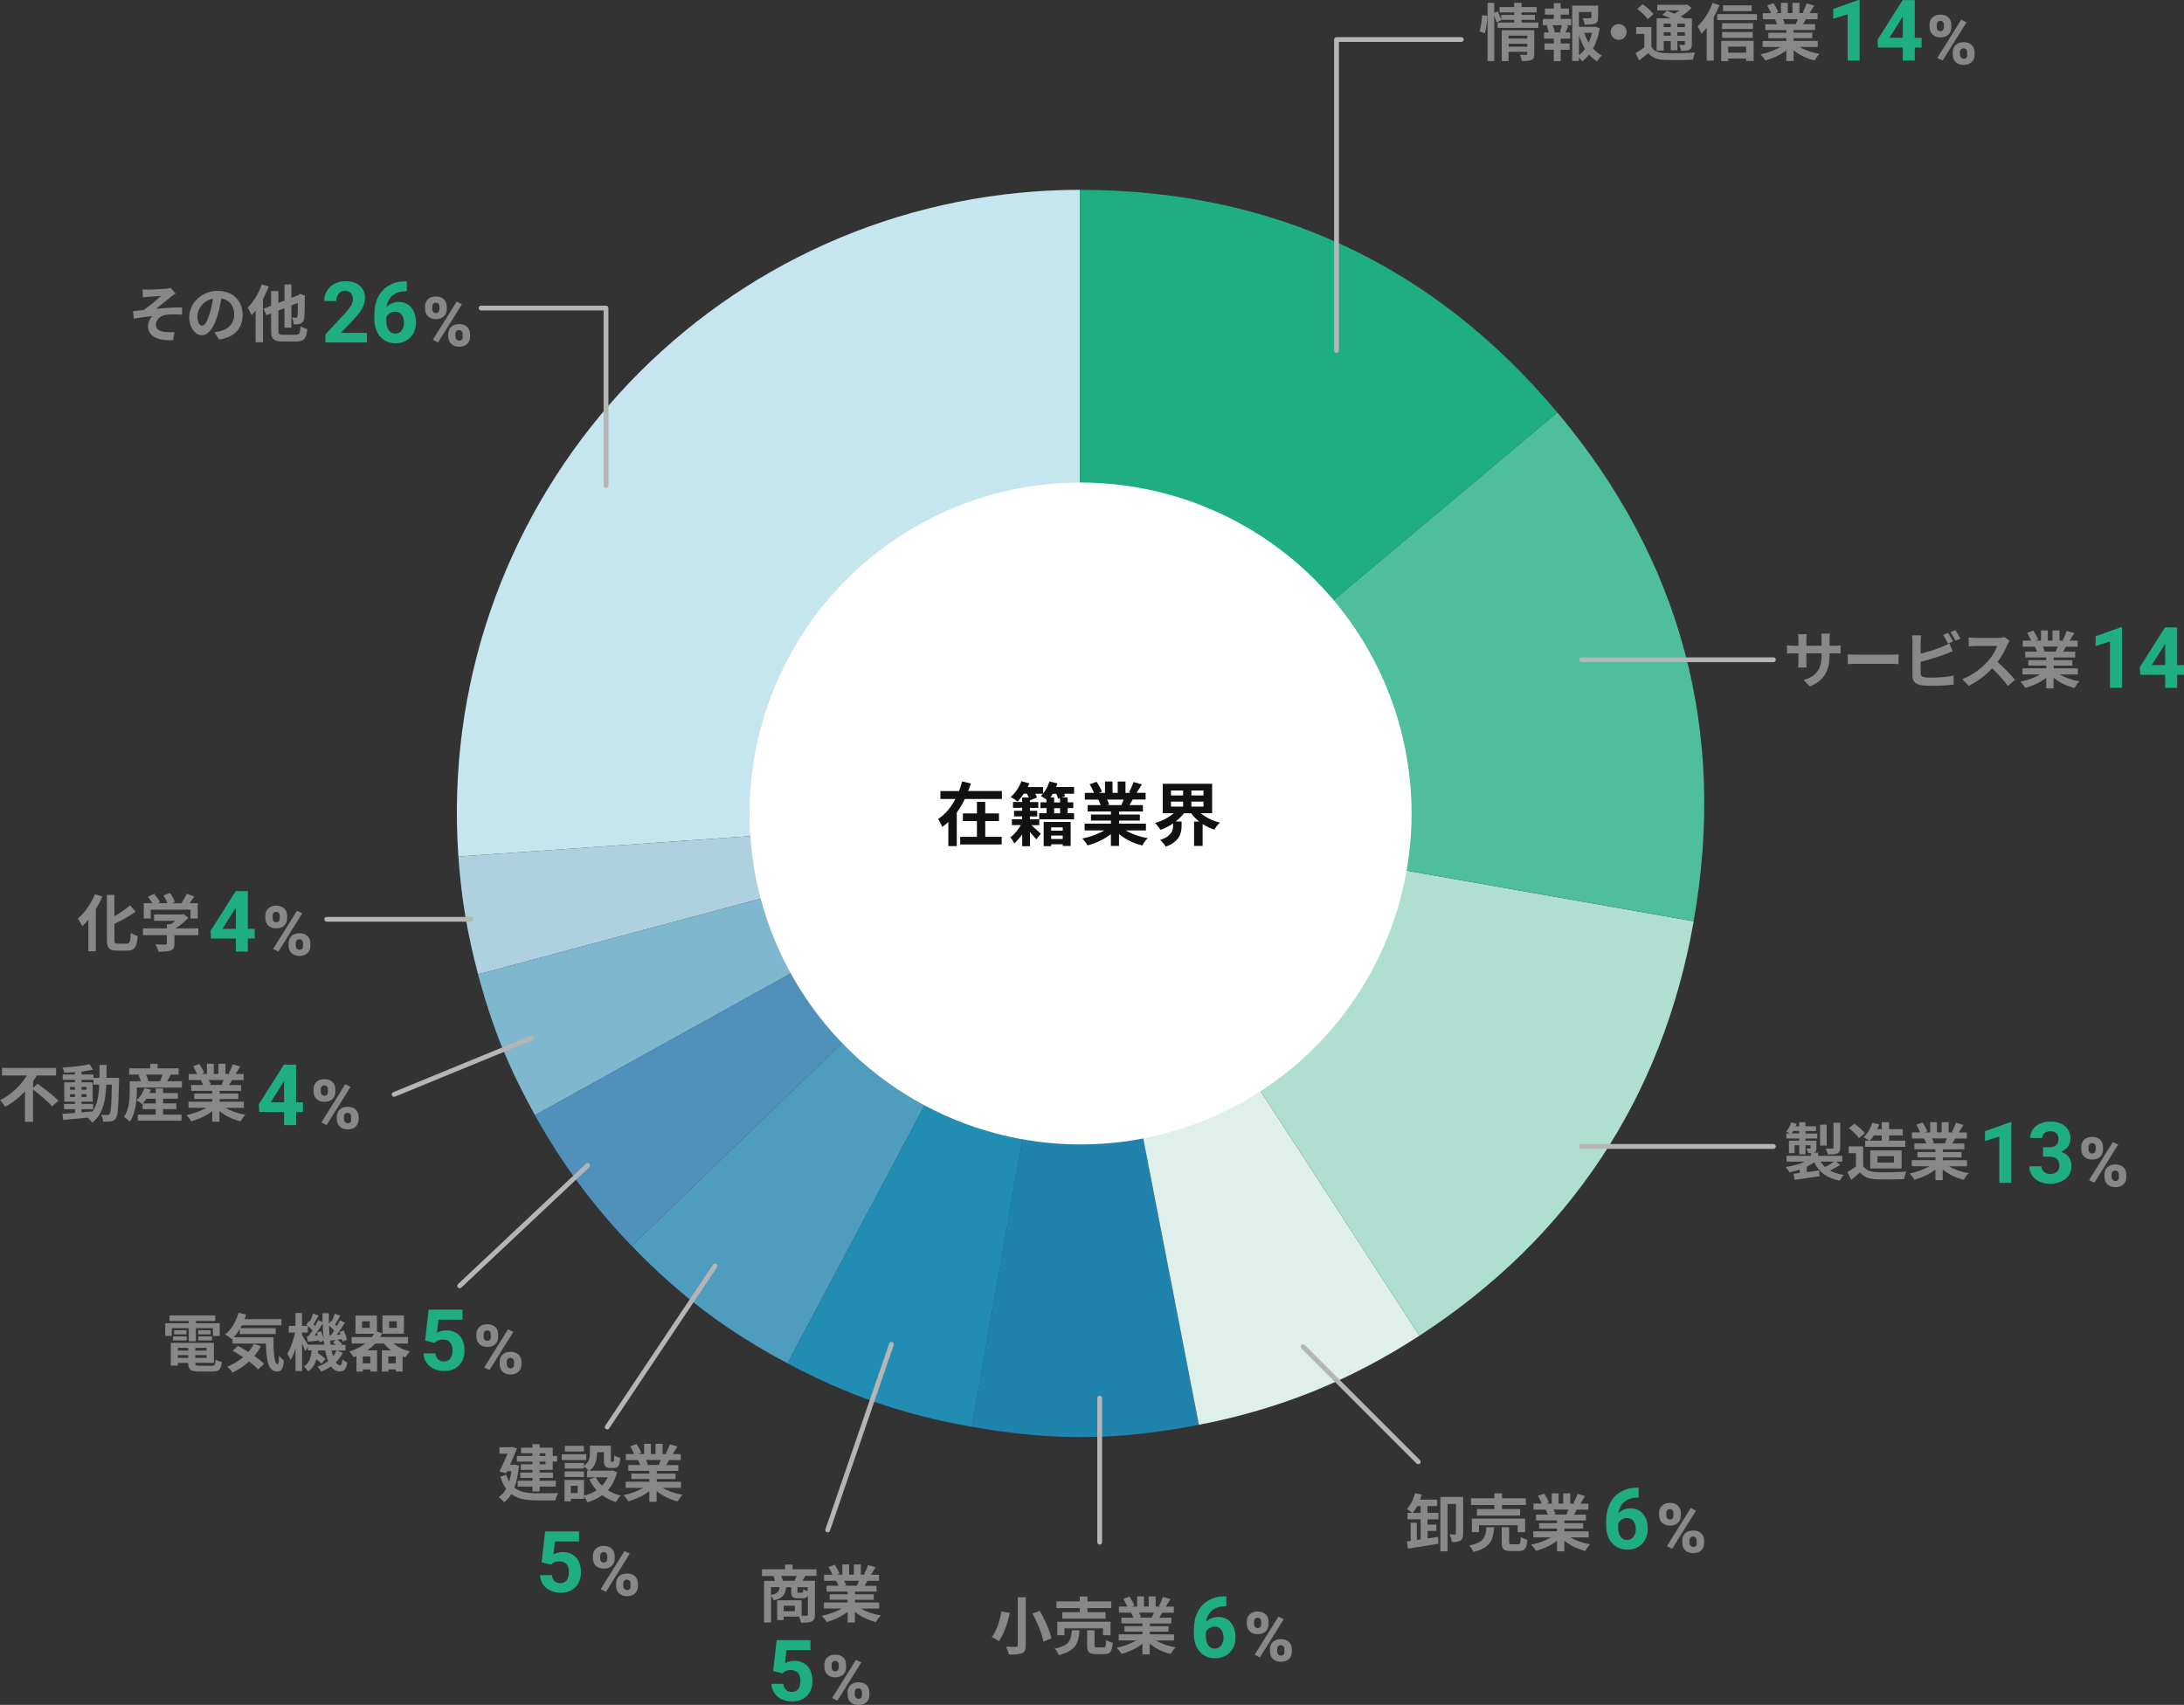 <?xml version="1.0" encoding="UTF-8"?><svg id="_レイヤー_2" xmlns="http://www.w3.org/2000/svg" viewBox="0 0 455.2 355.4"><rect x="0" y="0" width="455.2" height="355.4" fill="#333333" stroke="none"/><defs><style>.cls-1{fill:#1f83ad;}.cls-2{fill:#fff;}.cls-3{fill:#dfefea;}.cls-4{fill:#4fbe9c;}.cls-5{fill:#afdfd0;}.cls-6{fill:#afd1df;}.cls-7{fill:#111;}.cls-8{fill:#c5e5ef;}.cls-9{fill:#7fb7cf;}.cls-10{fill:#4f9dbe;}.cls-11{fill:#1fad82;}.cls-12{fill:#b5b5b5;}.cls-13{isolation:isolate;opacity:1;}.cls-14{fill:#5091bc;}.cls-15{fill:#888;}.cls-16{fill:#228db2;}</style></defs><g id="_編集モード"><g id="_レイヤー_"><g><g><path class="cls-8" d="M225.1,169.49l-129.56,9.06c-5-71.57,48.95-133.65,120.5-138.66,2.86-.2,6.19-.32,9.06-.32V169.49Z"/><path class="cls-6" d="M225.1,169.49l-125.45,33.62c-2.23-8.32-3.51-15.97-4.11-24.56l129.56-9.06Z"/><path class="cls-9" d="M225.1,169.49l-113.6,62.98c-5.56-10.04-8.89-18.27-11.86-29.36l125.45-33.62Z"/><path class="cls-14" d="M225.1,169.49l-93.43,90.24c-7.97-8.26-14.6-17.22-20.17-27.26l113.6-62.98Z"/><path class="cls-10" d="M225.1,169.49l-60.97,114.7c-12.67-6.74-22.49-14.14-32.45-24.46l93.43-90.24Z"/><path class="cls-16" d="M225.1,169.49l-22.55,127.94c-14.13-2.49-25.75-6.5-38.42-13.23l60.97-114.7Z"/><path class="cls-1" d="M225.1,169.49l24.78,127.52c-16.9,3.29-30.38,3.4-47.34,.41l22.55-127.94Z"/><path class="cls-3" d="M225.1,169.49l70.74,108.95c-14.44,9.38-29.06,15.29-45.96,18.57l-24.78-127.52Z"/><path class="cls-5" d="M225.1,169.49l127.91,22.56c-6.48,36.74-25.89,66.07-57.17,86.39l-70.74-108.95Z"/><path class="cls-4" d="M225.1,169.49l99.49-83.51c25.82,30.78,35.39,66.5,28.41,106.06l-127.91-22.56Z"/><path class="cls-11" d="M225.1,169.49V39.58c40.17,0,73.67,15.63,99.49,46.41l-99.49,83.51Z"/></g><path class="cls-12" d="M278.56,73.57c-.28,0-.5-.22-.5-.5V8.24c0-.28,.22-.5,.5-.5h26.01c.28,0,.5,.22,.5,.5s-.22,.5-.5,.5h-25.51V73.07c0,.28-.22,.5-.5,.5Z"/><g><path class="cls-15" d="M308.38,6.55c.27-.88,.47-2.34,.53-3.39l1.09,.14c-.03,1.08-.23,2.63-.51,3.63l-1.12-.38Zm12.27-1.85v1.11h-8.51v-1.11h3.44v-.56h-2.69l.03,.06-1.01,.49c-.09-.38-.27-.92-.48-1.43V12.73h-1.39V.6h1.39V2.68l.74-.31c.27,.56,.57,1.29,.73,1.77v-1.03h2.69v-.52h-3.04V1.48h3.04V.6h1.54v.88h3.15v1.1h-3.15v.52h2.79v1.04h-2.79v.56h3.54Zm-.87,6.55c0,.68-.13,1.04-.6,1.25-.46,.22-1.11,.22-2,.22-.05-.38-.23-.94-.42-1.31,.53,.04,1.14,.03,1.31,.03,.18,0,.25-.05,.25-.21v-.43h-3.89v1.95h-1.43V6.3h6.77v4.95Zm-5.34-3.82v.61h3.89v-.61h-3.89Zm3.89,2.3v-.6h-3.89v.6h3.89Z"/><path class="cls-15" d="M325.28,3.95h2.2v1.3h-1.17l.57,.16c-.23,.48-.42,.98-.6,1.35h.99v1.3h-1.99v1h1.87v1.3h-1.87v2.38h-1.43v-2.38h-1.93v-1.3h1.93v-1h-2.03v-1.3h.97c-.08-.43-.25-.96-.43-1.39l.43-.12h-1.23v-1.3h2.29v-.9h-1.85V1.78h1.85V.66h1.43V1.78h1.71v1.27h-1.71v.9Zm-.18,2.69c.15-.39,.35-.95,.46-1.39h-1.95c.22,.47,.4,1.03,.46,1.42l-.3,.09h1.73l-.39-.12Zm8.32-.75c-.26,1.56-.72,3-1.38,4.24,.53,.6,1.14,1.09,1.83,1.44-.34,.29-.78,.83-1.02,1.22-.61-.38-1.16-.85-1.65-1.4-.42,.53-.9,1.01-1.43,1.4-.16-.23-.43-.53-.69-.77v.69h-1.39V1.16h5.39V3.65c0,.68-.13,1.05-.65,1.26-.48,.21-1.18,.21-2.13,.21-.07-.4-.26-.95-.44-1.33,.62,.03,1.35,.03,1.55,.01,.2,0,.26-.04,.26-.18v-1.12h-2.59v3.09h3.21l.2-.04,.92,.33Zm-4.33,5.64c.48-.38,.9-.83,1.26-1.34-.52-.84-.94-1.79-1.26-2.82v4.16Zm1.11-4.69c.23,.71,.54,1.39,.92,2.03,.3-.64,.52-1.33,.69-2.03h-1.61Z"/><path class="cls-15" d="M337.37,5c.91,0,1.66,.75,1.66,1.66s-.75,1.66-1.66,1.66-1.66-.75-1.66-1.66,.75-1.66,1.66-1.66Z"/><path class="cls-15" d="M344.19,9.77c.51,.86,1.42,1.24,2.71,1.29,1.55,.07,4.63,.03,6.41-.12-.17,.35-.39,1.07-.47,1.5-1.61,.09-4.38,.1-5.96,.04-1.52-.06-2.55-.44-3.34-1.43-.58,.51-1.18,1.01-1.9,1.55l-.74-1.52c.56-.32,1.22-.75,1.81-1.2v-2.82h-1.69v-1.42h3.17v4.13Zm-.75-5.77c-.42-.64-1.38-1.53-2.18-2.14l1.09-.98c.82,.57,1.82,1.42,2.29,2.05l-1.2,1.07Zm3.31,6.55h-1.46V3.82h2.89c-.59-.27-1.18-.52-1.7-.73l.96-.85c.47,.17,1.01,.38,1.56,.61,.35-.21,.69-.44,1.01-.68h-4.6V1.01h5.94l.27-.08,.95,.73c-.62,.62-1.44,1.25-2.26,1.78,.27,.13,.52,.26,.73,.38h1.59v5.38c0,.64-.12,.98-.54,1.18-.42,.21-.96,.22-1.73,.22-.04-.38-.22-.91-.39-1.25,.38,.03,.86,.03,1,.01,.14,0,.2-.04,.2-.18v-.62h-1.56v1.92h-1.38v-1.92h-1.47v1.99Zm0-5.62v.71h1.47v-.71h-1.47Zm1.47,2.51v-.71h-1.47v.71h1.47Zm2.94-2.51h-1.56v.71h1.56v-.71Zm0,2.51v-.71h-1.56v.71h1.56Z"/><path class="cls-15" d="M358.39,1.08c-.33,.82-.74,1.66-1.2,2.47V12.65h-1.47V5.78c-.35,.47-.73,.88-1.09,1.26-.14-.36-.57-1.18-.83-1.53,1.25-1.17,2.46-3.03,3.16-4.9l1.43,.47Zm7.8,1.87v1.24h-8.28v-1.24h8.28Zm-7.46,5.56h6.77v4.2h-1.55v-.51h-3.74v.55h-1.48v-4.24Zm6.64-2.47h-6.44v-1.21h6.44v1.21Zm-6.44,.64h6.38v1.21h-6.38v-1.21Zm6.16-4.36h-5.97V1.12h5.97v1.21Zm-4.89,7.4v1.26h3.74v-1.26h-3.74Z"/><path class="cls-15" d="M375.11,9.79c1.09,.68,2.6,1.2,4.12,1.44-.34,.33-.8,.98-1.03,1.38-1.62-.39-3.18-1.14-4.37-2.14v2.24h-1.52v-2.21c-1.22,.95-2.82,1.69-4.38,2.11-.22-.39-.66-.96-.99-1.29,1.47-.3,3-.84,4.12-1.52h-3.69v-1.27h4.94v-.57h-3.74v-1.13h3.74v-.57h-4.38v-1.21h2.46c-.1-.31-.29-.71-.44-1.03h.06s-2.61-.01-2.61-.01v-1.26h1.73c-.19-.49-.51-1.12-.8-1.61l1.3-.47c.38,.57,.82,1.34,1,1.86l-.59,.22h1.16V.6h1.42V2.73h.97V.6h1.46V2.73h.97l-.31-.1c.31-.55,.66-1.34,.85-1.92l1.57,.46c-.34,.56-.69,1.12-.99,1.57h1.69v1.26h-2.43c-.21,.36-.42,.73-.6,1.04h2.51v1.21h-4.47v.57h3.89v1.13h-3.89v.57h5.03v1.27h-3.76Zm-3.52-5.8c.17,.33,.34,.68,.42,.94l-.46,.1h2.72c.14-.3,.3-.69,.43-1.04h-3.11Z"/></g><g><path class="cls-11" d="M387.59,12.62h-2.5V2.98l-2.99,.93V1.87l5.22-1.87h.27V12.62Z"/><path class="cls-11" d="M399.09,7.88h1.43v2.02h-1.43v2.73h-2.5v-2.73h-5.17l-.11-1.58L396.56,.02h2.53V7.88Zm-5.29,0h2.79V3.43l-.17,.29-2.62,4.16Z"/></g><g class="cls-13"><path class="cls-15" d="M402.16,5.15c0-.63,.21-1.14,.62-1.52,.41-.39,.96-.58,1.65-.58s1.25,.19,1.66,.58,.61,.91,.61,1.56v.5c0,.63-.2,1.14-.61,1.52s-.95,.57-1.64,.57-1.24-.19-1.65-.57c-.42-.38-.63-.9-.63-1.56v-.5Zm1.52,.54c0,.24,.07,.44,.2,.59,.13,.15,.32,.23,.56,.23,.49,0,.73-.31,.73-.93v-.42c0-.24-.07-.44-.2-.59-.13-.15-.31-.23-.55-.23s-.41,.08-.54,.23c-.13,.15-.2,.36-.2,.62v.52Zm1.21,6.93l-1.1-.55,4.97-7.96,1.1,.55-4.97,7.96Zm2.11-1.73c0-.63,.21-1.14,.62-1.52s.96-.57,1.65-.57,1.25,.19,1.66,.57c.41,.38,.62,.9,.62,1.58v.49c0,.63-.2,1.14-.61,1.52-.41,.38-.96,.57-1.65,.57s-1.24-.19-1.65-.57c-.42-.38-.63-.9-.63-1.56v-.5Zm1.51,.54c0,.22,.07,.41,.22,.57,.15,.16,.33,.25,.55,.25,.45,0,.7-.21,.73-.64v-.72c0-.25-.06-.44-.2-.59-.13-.15-.32-.23-.55-.23s-.4,.07-.54,.21c-.14,.14-.21,.33-.22,.57v.57Z"/></g><g><path class="cls-11" d="M442.27,143.38h-2.5v-9.65l-2.99,.93v-2.03l5.22-1.87h.27v12.62Z"/><path class="cls-11" d="M453.77,138.64h1.43v2.02h-1.43v2.73h-2.5v-2.73h-5.17l-.11-1.58,5.25-8.3h2.53v7.86Zm-5.29,0h2.79v-4.45l-.17,.29-2.62,4.16Z"/></g><path class="cls-11" d="M341.53,310.13v2.06h-.24c-1.13,.02-2.04,.31-2.73,.88-.69,.57-1.1,1.37-1.24,2.38,.67-.68,1.51-1.02,2.54-1.02,1.1,0,1.97,.39,2.61,1.18s.97,1.82,.97,3.1c0,.82-.18,1.56-.53,2.23-.36,.66-.86,1.18-1.51,1.55-.65,.37-1.38,.55-2.2,.55-1.33,0-2.4-.46-3.22-1.39-.82-.92-1.22-2.16-1.22-3.7v-.9c0-1.37,.26-2.58,.77-3.62,.52-1.05,1.26-1.86,2.23-2.43,.97-.57,2.09-.86,3.36-.87h.42Zm-2.44,6.32c-.4,0-.77,.1-1.1,.32-.33,.21-.57,.49-.73,.83v.76c0,.84,.16,1.49,.49,1.96,.33,.47,.79,.7,1.39,.7,.54,0,.97-.21,1.3-.64,.33-.42,.5-.97,.5-1.65s-.17-1.24-.5-1.66c-.33-.42-.78-.63-1.35-.63Z"/><g class="cls-13"><path class="cls-15" d="M345.79,315.39c0-.63,.21-1.14,.62-1.52,.41-.39,.96-.58,1.65-.58s1.25,.19,1.66,.58c.41,.38,.61,.91,.61,1.56v.5c0,.63-.2,1.14-.61,1.52-.41,.38-.95,.57-1.64,.57s-1.24-.19-1.65-.57c-.42-.38-.62-.9-.62-1.56v-.5Zm1.52,.54c0,.24,.07,.44,.2,.59,.13,.15,.32,.23,.56,.23,.49,0,.73-.31,.73-.93v-.42c0-.24-.06-.44-.2-.59-.13-.15-.31-.23-.55-.23s-.41,.08-.54,.23c-.14,.15-.2,.36-.2,.62v.52Zm1.21,6.93l-1.1-.55,4.97-7.96,1.1,.55-4.97,7.96Zm2.11-1.73c0-.63,.21-1.14,.62-1.52,.41-.38,.96-.57,1.65-.57s1.25,.19,1.66,.57c.41,.38,.62,.9,.62,1.58v.49c0,.63-.2,1.14-.61,1.52s-.96,.57-1.65,.57-1.24-.19-1.65-.57-.63-.9-.63-1.56v-.5Zm1.51,.54c0,.22,.07,.41,.22,.57,.15,.16,.33,.25,.54,.25,.45,0,.7-.21,.73-.64v-.72c0-.25-.06-.44-.2-.59s-.32-.23-.55-.23-.4,.07-.54,.21c-.14,.14-.21,.33-.22,.57v.57Z"/></g><path class="cls-11" d="M255.6,332.77v2.06h-.24c-1.13,.02-2.04,.31-2.73,.88-.69,.57-1.1,1.37-1.24,2.38,.67-.68,1.51-1.02,2.54-1.02,1.1,0,1.97,.39,2.61,1.18s.97,1.82,.97,3.1c0,.82-.18,1.56-.53,2.23-.36,.66-.86,1.18-1.51,1.55-.65,.37-1.38,.55-2.2,.55-1.33,0-2.4-.46-3.22-1.39-.82-.92-1.22-2.16-1.22-3.7v-.9c0-1.37,.26-2.58,.77-3.62,.52-1.05,1.26-1.86,2.23-2.43,.97-.57,2.09-.86,3.36-.87h.42Zm-2.44,6.32c-.4,0-.77,.1-1.1,.32-.33,.21-.57,.49-.73,.83v.76c0,.84,.16,1.49,.49,1.96,.33,.47,.79,.7,1.39,.7,.54,0,.97-.21,1.3-.64,.33-.42,.5-.97,.5-1.65s-.17-1.24-.5-1.66c-.33-.42-.78-.63-1.35-.63Z"/><g class="cls-13"><path class="cls-15" d="M259.86,338.03c0-.63,.21-1.14,.62-1.52,.41-.39,.96-.58,1.65-.58s1.25,.19,1.66,.58c.41,.38,.61,.91,.61,1.56v.5c0,.63-.2,1.14-.61,1.52-.41,.38-.95,.57-1.64,.57s-1.24-.19-1.65-.57c-.42-.38-.62-.9-.62-1.56v-.5Zm1.52,.54c0,.24,.07,.44,.2,.59,.13,.15,.32,.23,.56,.23,.49,0,.73-.31,.73-.93v-.42c0-.24-.06-.44-.2-.59-.13-.15-.31-.23-.55-.23s-.41,.08-.54,.23c-.14,.15-.2,.36-.2,.62v.52Zm1.21,6.93l-1.1-.55,4.97-7.96,1.1,.55-4.97,7.96Zm2.11-1.73c0-.63,.21-1.14,.62-1.52,.41-.38,.96-.57,1.65-.57s1.25,.19,1.66,.57c.41,.38,.62,.9,.62,1.58v.49c0,.63-.2,1.14-.61,1.52s-.96,.57-1.65,.57-1.24-.19-1.65-.57-.63-.9-.63-1.56v-.5Zm1.51,.54c0,.22,.07,.41,.22,.57,.15,.16,.33,.25,.54,.25,.45,0,.7-.21,.73-.64v-.72c0-.25-.06-.44-.2-.59s-.32-.23-.55-.23-.4,.07-.54,.21c-.14,.14-.21,.33-.22,.57v.57Z"/></g><path class="cls-11" d="M161.14,348.31l.73-6.41h7.06v2.09h-5.01l-.31,2.71c.59-.32,1.23-.48,1.89-.48,1.2,0,2.14,.37,2.82,1.12,.68,.74,1.02,1.79,1.02,3.13,0,.81-.17,1.54-.52,2.19s-.84,1.14-1.48,1.5-1.4,.53-2.27,.53c-.76,0-1.47-.15-2.12-.46s-1.17-.74-1.55-1.3c-.38-.56-.58-1.2-.6-1.91h2.48c.05,.52,.23,.93,.55,1.23,.31,.29,.72,.44,1.23,.44,.57,0,1-.2,1.31-.61,.3-.41,.46-.98,.46-1.73s-.18-1.26-.53-1.65c-.35-.38-.85-.57-1.5-.57-.59,0-1.08,.16-1.45,.47l-.24,.23-1.99-.49Z"/><g class="cls-13"><path class="cls-15" d="M171.81,347.04c0-.63,.21-1.14,.62-1.53,.41-.39,.96-.58,1.65-.58s1.25,.19,1.66,.58c.41,.38,.61,.91,.61,1.56v.5c0,.63-.2,1.14-.61,1.52-.41,.38-.95,.57-1.64,.57s-1.24-.19-1.65-.57c-.42-.38-.62-.9-.62-1.56v-.5Zm1.52,.54c0,.24,.07,.44,.2,.59,.13,.15,.32,.23,.56,.23,.49,0,.73-.31,.73-.93v-.42c0-.24-.06-.44-.2-.59s-.31-.23-.55-.23-.41,.08-.54,.23c-.14,.15-.2,.36-.2,.62v.52Zm1.21,6.93l-1.1-.55,4.97-7.96,1.1,.55-4.97,7.96Zm2.11-1.74c0-.63,.21-1.14,.62-1.52,.41-.38,.96-.57,1.65-.57s1.25,.19,1.66,.57,.62,.9,.62,1.58v.49c0,.63-.2,1.14-.61,1.52-.41,.38-.96,.57-1.65,.57s-1.24-.19-1.65-.57-.63-.9-.63-1.56v-.5Zm1.51,.54c0,.22,.07,.41,.22,.57,.15,.17,.33,.25,.54,.25,.45,0,.7-.21,.73-.64v-.72c0-.25-.06-.44-.2-.59s-.32-.23-.55-.23-.4,.07-.54,.21c-.14,.14-.21,.33-.22,.57v.57Z"/></g><path class="cls-11" d="M112.89,325.64l.73-6.41h7.06v2.09h-5.01l-.31,2.71c.59-.32,1.23-.48,1.89-.48,1.2,0,2.14,.37,2.82,1.12,.68,.74,1.02,1.79,1.02,3.13,0,.81-.17,1.54-.52,2.19s-.84,1.14-1.48,1.5-1.4,.53-2.27,.53c-.76,0-1.47-.15-2.12-.46s-1.17-.74-1.55-1.3c-.38-.56-.58-1.2-.6-1.91h2.48c.05,.52,.23,.93,.55,1.23,.31,.29,.72,.44,1.23,.44,.57,0,1-.2,1.31-.61,.3-.41,.46-.98,.46-1.73s-.18-1.26-.53-1.65c-.35-.38-.85-.57-1.5-.57-.59,0-1.08,.16-1.45,.47l-.24,.23-1.99-.49Z"/><g class="cls-13"><path class="cls-15" d="M123.57,324.36c0-.63,.21-1.14,.62-1.52,.41-.39,.96-.58,1.65-.58s1.25,.19,1.66,.58c.41,.38,.61,.91,.61,1.56v.5c0,.63-.2,1.14-.61,1.52-.41,.38-.95,.57-1.64,.57s-1.24-.19-1.65-.57c-.42-.38-.62-.9-.62-1.56v-.5Zm1.52,.54c0,.24,.07,.44,.2,.59,.13,.15,.32,.23,.56,.23,.49,0,.73-.31,.73-.93v-.42c0-.24-.06-.44-.2-.59-.13-.15-.31-.23-.55-.23s-.41,.08-.54,.23c-.14,.15-.2,.36-.2,.62v.52Zm1.21,6.93l-1.1-.55,4.97-7.96,1.1,.55-4.97,7.96Zm2.11-1.73c0-.63,.21-1.14,.62-1.52,.41-.38,.96-.57,1.65-.57s1.25,.19,1.66,.57c.41,.38,.62,.9,.62,1.58v.49c0,.63-.2,1.14-.61,1.52s-.96,.57-1.65,.57-1.24-.19-1.65-.57-.63-.9-.63-1.56v-.5Zm1.51,.54c0,.22,.07,.41,.22,.57,.15,.16,.33,.25,.54,.25,.45,0,.7-.21,.73-.64v-.72c0-.25-.06-.44-.2-.59s-.32-.23-.55-.23-.4,.07-.54,.21c-.14,.14-.21,.33-.22,.57v.57Z"/></g><path class="cls-11" d="M88.61,279.42l.73-6.41h7.06v2.09h-5.01l-.31,2.71c.59-.32,1.23-.48,1.9-.48,1.2,0,2.14,.37,2.82,1.12,.68,.74,1.02,1.79,1.02,3.13,0,.81-.17,1.54-.52,2.19-.34,.64-.83,1.14-1.48,1.5s-1.4,.53-2.27,.53c-.76,0-1.47-.15-2.12-.46s-1.17-.74-1.55-1.3c-.38-.56-.58-1.2-.6-1.91h2.48c.05,.52,.23,.93,.55,1.23,.31,.29,.73,.44,1.23,.44,.57,0,1-.2,1.31-.61,.31-.41,.46-.98,.46-1.73s-.18-1.26-.53-1.65c-.35-.38-.85-.57-1.5-.57-.59,0-1.08,.16-1.45,.47l-.24,.23-1.99-.49Z"/><g class="cls-13"><path class="cls-15" d="M99.29,278.14c0-.63,.21-1.14,.62-1.52,.41-.39,.96-.58,1.65-.58s1.25,.19,1.66,.58,.61,.91,.61,1.56v.5c0,.63-.2,1.14-.61,1.52s-.95,.57-1.64,.57-1.24-.19-1.65-.57c-.42-.38-.63-.9-.63-1.56v-.5Zm1.52,.54c0,.24,.07,.44,.2,.59,.14,.15,.32,.23,.56,.23,.49,0,.73-.31,.73-.93v-.42c0-.24-.07-.44-.2-.59-.13-.15-.32-.23-.55-.23s-.41,.08-.55,.23c-.14,.15-.2,.36-.2,.62v.52Zm1.21,6.93l-1.1-.55,4.97-7.96,1.1,.55-4.97,7.96Zm2.11-1.73c0-.63,.21-1.14,.62-1.52s.96-.57,1.65-.57,1.25,.19,1.66,.57c.41,.38,.62,.9,.62,1.58v.49c0,.63-.2,1.14-.61,1.52-.41,.38-.96,.57-1.65,.57s-1.24-.19-1.65-.57c-.42-.38-.62-.9-.62-1.56v-.5Zm1.51,.54c0,.22,.07,.41,.22,.57,.15,.16,.33,.25,.54,.25,.45,0,.7-.21,.73-.64v-.72c0-.25-.06-.44-.2-.59-.14-.15-.32-.23-.55-.23s-.4,.07-.54,.21c-.13,.14-.21,.33-.22,.57v.57Z"/></g><path class="cls-11" d="M61.71,229.79h1.43v2.02h-1.43v2.73h-2.5v-2.73h-5.17l-.11-1.58,5.25-8.3h2.53v7.86Zm-5.29,0h2.79v-4.45l-.17,.29-2.62,4.16Z"/><g class="cls-13"><path class="cls-15" d="M65.35,227.06c0-.63,.21-1.14,.62-1.52,.41-.39,.96-.58,1.65-.58s1.25,.19,1.66,.58c.41,.38,.61,.91,.61,1.56v.5c0,.63-.2,1.14-.61,1.52-.41,.38-.95,.57-1.64,.57s-1.24-.19-1.65-.57c-.42-.38-.62-.9-.62-1.56v-.5Zm1.52,.54c0,.24,.07,.44,.2,.59,.13,.15,.32,.23,.56,.23,.49,0,.73-.31,.73-.93v-.42c0-.24-.06-.44-.2-.59-.13-.15-.31-.23-.55-.23s-.41,.08-.54,.23c-.14,.15-.2,.36-.2,.62v.52Zm1.21,6.93l-1.1-.55,4.97-7.96,1.1,.55-4.97,7.96Zm2.11-1.73c0-.63,.21-1.14,.62-1.52,.41-.38,.96-.57,1.65-.57s1.25,.19,1.66,.57c.41,.38,.62,.9,.62,1.58v.49c0,.63-.2,1.14-.61,1.52s-.96,.57-1.65,.57-1.24-.19-1.65-.57-.63-.9-.63-1.56v-.5Zm1.51,.54c0,.22,.07,.41,.22,.57,.15,.16,.33,.25,.54,.25,.45,0,.7-.21,.73-.64v-.72c0-.25-.06-.44-.2-.59s-.32-.23-.55-.23-.4,.07-.54,.21c-.14,.14-.21,.33-.22,.57v.57Z"/></g><path class="cls-11" d="M51.66,193.62h1.43v2.02h-1.43v2.73h-2.5v-2.73h-5.17l-.11-1.58,5.25-8.3h2.53v7.86Zm-5.29,0h2.79v-4.45l-.17,.29-2.62,4.16Z"/><g class="cls-13"><path class="cls-15" d="M55.3,190.89c0-.63,.21-1.14,.62-1.52,.41-.39,.96-.58,1.65-.58s1.25,.19,1.66,.58c.41,.38,.61,.91,.61,1.56v.5c0,.63-.2,1.14-.61,1.52-.41,.38-.95,.57-1.64,.57s-1.24-.19-1.65-.57c-.42-.38-.63-.9-.63-1.56v-.5Zm1.52,.54c0,.24,.07,.44,.2,.59,.13,.15,.32,.23,.56,.23,.49,0,.73-.31,.73-.93v-.42c0-.24-.07-.44-.2-.59-.13-.15-.31-.23-.55-.23s-.41,.08-.54,.23c-.14,.15-.2,.36-.2,.62v.52Zm1.21,6.93l-1.1-.55,4.97-7.96,1.1,.55-4.97,7.96Zm2.11-1.73c0-.63,.21-1.14,.62-1.52,.41-.38,.96-.57,1.65-.57s1.25,.19,1.66,.57c.41,.38,.62,.9,.62,1.58v.49c0,.63-.2,1.14-.61,1.52-.41,.38-.96,.57-1.65,.57s-1.24-.19-1.65-.57-.63-.9-.63-1.56v-.5Zm1.51,.54c0,.22,.07,.41,.22,.57s.33,.25,.55,.25c.45,0,.7-.21,.73-.64v-.72c0-.25-.06-.44-.2-.59-.13-.15-.32-.23-.55-.23s-.4,.07-.54,.21c-.13,.14-.21,.33-.22,.57v.57Z"/></g><path class="cls-12" d="M369.63,138.03h-40c-.28,0-.5-.22-.5-.5s.22-.5,.5-.5h40c.28,0,.5,.22,.5,.5s-.22,.5-.5,.5Z"/><path class="cls-12" d="M369.63,239.48h-40c-.28,0-.5-.22-.5-.5s.22-.5,.5-.5h40c.28,0,.5,.22,.5,.5s-.22,.5-.5,.5Z"/><path class="cls-12" d="M82.14,228.64c-.2,0-.38-.12-.46-.31-.1-.26,.02-.55,.27-.65l28.6-11.74c.26-.1,.55,.02,.65,.27,.1,.26-.02,.55-.27,.65l-28.6,11.74c-.06,.03-.13,.04-.19,.04Z"/><path class="cls-12" d="M295.59,305.23c-.13,0-.26-.05-.35-.15l-24-24c-.2-.2-.2-.51,0-.71s.51-.2,.71,0l24,24c.2,.2,.2,.51,0,.71-.1,.1-.23,.15-.35,.15Z"/><path class="cls-12" d="M172.52,319.43c-.05,0-.11,0-.16-.03-.26-.09-.4-.37-.31-.64l13.28-38.7c.09-.26,.37-.4,.63-.31,.26,.09,.4,.37,.31,.64l-13.28,38.7c-.07,.21-.26,.34-.47,.34Z"/><path class="cls-12" d="M126.56,297.98c-.1,0-.19-.03-.28-.08-.23-.15-.29-.46-.14-.69l22.47-33.6c.15-.23,.46-.29,.69-.14,.23,.15,.29,.46,.14,.69l-22.47,33.6c-.1,.14-.25,.22-.42,.22Z"/><path class="cls-12" d="M95.8,268.55c-.13,0-.27-.05-.36-.16-.19-.2-.18-.52,.02-.71l26.68-25.1c.2-.19,.52-.18,.71,.02s.18,.52-.02,.71l-26.68,25.1c-.1,.09-.22,.14-.34,.14Z"/><path class="cls-12" d="M229.2,321.98c-.28,0-.5-.22-.5-.5v-30.02c0-.28,.22-.5,.5-.5s.5,.22,.5,.5v30.02c0,.28-.22,.5-.5,.5Z"/><path class="cls-12" d="M98.22,192.13h-30.13c-.28,0-.5-.22-.5-.5s.22-.5,.5-.5h30.13c.28,0,.5,.22,.5,.5s-.22,.5-.5,.5Z"/><path class="cls-12" d="M126.31,101.74c-.28,0-.5-.22-.5-.5v-36.52h-25.54c-.28,0-.5-.22-.5-.5s.22-.5,.5-.5h26.04c.28,0,.5,.22,.5,.5v37.02c0,.28-.22,.5-.5,.5Z"/><g id="_楕円形_1216"><circle class="cls-2" cx="225.22" cy="169.58" r="68.99"/></g><g><path class="cls-7" d="M208.82,164.9v1.65h-7.72c-.48,1-1.02,1.96-1.69,2.84v6.99h-1.75v-5.02c-.4,.38-.81,.69-1.27,1.01-.19-.46-.58-1.24-.85-1.66,1.52-.98,2.73-2.5,3.59-4.16h-3.13v-1.65h3.9c.25-.68,.46-1.34,.64-2.01l1.8,.43c-.16,.53-.35,1.05-.55,1.57h7.03Zm-3.46,9.54h3.42v1.59h-8.65v-1.59h3.49v-3.29h-2.93v-1.59h2.93v-2.4h1.73v2.4h2.86v1.59h-2.86v3.29Z"/><path class="cls-7" d="M223.88,165.46h-2.06c.07,.19,.14,.36,.19,.5l-.71,.27h1.23v1.02h1.17v1.2h-1.17v1.07h1.33v1.27h-7.25v1.21s-1.67,0-1.67,0c.65,.55,1.7,1.52,1.99,1.8l-.92,1.17c-.32-.39-.84-.97-1.34-1.52v2.95h-1.62v-2.47c-.52,.72-1.1,1.4-1.65,1.89-.17-.36-.52-.95-.82-1.26,.77-.56,1.63-1.57,2.19-2.57h-1.88v-1.21h2.15v-.59h-1.69v-1.18h1.69v-.61h-1.91v-1.21h1.91v-.95h1.39c-.1-.26-.25-.52-.39-.79h-.65c-.42,.62-.88,1.2-1.31,1.65-.33-.29-1.04-.75-1.43-.97,.94-.78,1.78-2.04,2.24-3.28l1.66,.45c-.1,.25-.23,.51-.35,.77h3.19v1.39h-1.62c.16,.29,.29,.56,.36,.79l-1.47,.59v.36h1.75v1.21h-1.75v.61h1.52v1.18h-1.52v.59h1.93v-1.27s1.54,0,1.54,0v-1.07h-1.27v-1.2h1.27v-.55c-.36-.26-.85-.59-1.2-.78,.79-.71,1.46-1.86,1.79-3.02l1.67,.4c-.07,.25-.16,.49-.26,.75h3.74v1.39Zm-6.35,5.88h5.62v5.01h-1.65v-.35h-2.41v.39h-1.56v-5.05Zm3-4.82c-.06-.29-.2-.68-.38-1.05h-.71c-.16,.27-.33,.52-.51,.76h.77v1.04h1.24v-.91l-.42,.16Zm-1.44,5.95v.69h2.41v-.69h-2.41Zm2.41,2.42v-.71h-2.41v.71h2.41Zm-.55-6.42h-1.24v1.07h1.24v-1.07Z"/><path class="cls-7" d="M234.64,173.11c1.21,.75,2.89,1.33,4.58,1.6-.38,.36-.9,1.08-1.14,1.53-1.8-.43-3.54-1.27-4.85-2.38v2.48h-1.69v-2.45c-1.36,1.05-3.13,1.88-4.86,2.34-.25-.43-.74-1.07-1.1-1.43,1.63-.33,3.33-.94,4.58-1.69h-4.1v-1.42h5.49v-.63h-4.16v-1.26h4.16v-.63h-4.86v-1.34h2.73c-.12-.35-.32-.79-.49-1.14h.07s-2.9-.01-2.9-.01v-1.4h1.92c-.22-.55-.56-1.24-.9-1.79l1.44-.52c.42,.63,.91,1.49,1.11,2.06l-.65,.25h1.29v-2.37h1.57v2.37h1.08v-2.37h1.62v2.37h1.08l-.35-.12c.35-.61,.74-1.49,.94-2.14l1.75,.5c-.38,.62-.76,1.24-1.1,1.75h1.88v1.4h-2.7c-.23,.4-.46,.81-.66,1.16h2.79v1.34h-4.96v.63h4.32v1.26h-4.32v.63h5.59v1.42h-4.17Zm-3.91-6.44c.19,.36,.38,.75,.46,1.04l-.5,.12h3.02c.16-.33,.33-.76,.48-1.16h-3.45Z"/><path class="cls-7" d="M250.28,169.53c1.04,.87,2.47,1.57,3.96,1.95-.36,.35-.88,1.01-1.14,1.47-.87-.29-1.69-.68-2.44-1.17v4.56h-1.79v-5.08h1.08c-.65-.52-1.23-1.08-1.69-1.73h-1.49c-.48,.64-1.08,1.2-1.73,1.72h1.23v1c0,1.37-.42,3.19-3.29,4.24-.23-.42-.81-1.07-1.18-1.39,2.41-.79,2.7-2.01,2.7-2.93v-.52c-.82,.56-1.7,1.01-2.63,1.34-.25-.42-.75-1.05-1.13-1.42,1.44-.42,2.87-1.17,3.9-2.05h-2.29v-6.13h10.29v6.13h-2.35Zm-6.22-3.71h2.53v-1.04h-2.53v1.04Zm0,2.32h2.53v-1.04h-2.53v1.04Zm6.78-3.36h-2.53v1.04h2.53v-1.04Zm0,2.32h-2.53v1.04h2.53v-1.04Z"/></g><g><path class="cls-15" d="M382.2,134.63c.68,0,1.07-.04,1.42-.09v1.7c-.29-.04-.74-.04-1.4-.04h-.9v.33c0,3.17-.96,5.21-4.08,6.56l-1.31-1.3c2.47-.83,3.73-2.07,3.73-5.2v-.39h-3.17v1.6c0,.56,.04,1.08,.05,1.34h-1.77c.03-.26,.07-.78,.07-1.34v-1.6h-1.01c-.62,0-1.09,.03-1.38,.05v-1.73c.23,.03,.75,.1,1.38,.1h1.01v-1.26c0-.48-.05-.91-.08-1.16h1.81c-.03,.25-.08,.66-.08,1.16v1.26h3.17v-1.34c0-.51-.03-.94-.07-1.2h1.81c-.03,.27-.08,.69-.08,1.2v1.34h.88Z"/><path class="cls-15" d="M385.12,136.4c.47,.04,1.42,.08,2.09,.08h6.98c.61,0,1.18-.05,1.52-.08v2.04c-.31-.01-.97-.06-1.52-.06h-6.98c-.74,0-1.61,.03-2.09,.06v-2.04Z"/><path class="cls-15" d="M400.31,140.36c0,.56,.26,.7,.85,.82,.39,.05,.92,.08,1.51,.08,1.35,0,3.46-.17,4.52-.46v1.9c-1.22,.18-3.2,.27-4.63,.27-.85,0-1.63-.05-2.18-.14-1.13-.21-1.78-.83-1.78-1.95v-7.08c0-.29-.04-.95-.1-1.35h1.92c-.07,.4-.1,.99-.1,1.35v2.46c1.55-.39,3.39-.98,4.55-1.46,.47-.2,.91-.4,1.42-.7l.7,1.64c-.51,.21-1.09,.46-1.52,.62-1.33,.51-3.46,1.17-5.15,1.6v2.4Zm5.69-6.2c-.26-.53-.66-1.3-1.01-1.81l1.03-.42c.32,.47,.79,1.3,1.04,1.78l-1.05,.44Zm1.55-2.81c.35,.48,.83,1.31,1.05,1.77l-1.03,.44c-.27-.55-.69-1.3-1.05-1.79l1.03-.42Z"/><path class="cls-15" d="M418.85,133.6c-.1,.14-.34,.55-.46,.81-.44,1.01-1.17,2.41-2.04,3.58,1.29,1.12,2.86,2.78,3.63,3.72l-1.48,1.29c-.84-1.17-2.05-2.5-3.28-3.68-1.38,1.46-3.11,2.81-4.89,3.65l-1.34-1.4c2.09-.78,4.11-2.37,5.33-3.73,.86-.98,1.65-2.26,1.94-3.19h-4.41c-.55,0-1.26,.08-1.53,.09v-1.85c.35,.05,1.14,.09,1.53,.09h4.59c.56,0,1.08-.08,1.34-.17l1.07,.79Z"/><path class="cls-15" d="M429.29,140.59c1.09,.68,2.6,1.2,4.12,1.44-.34,.33-.81,.98-1.03,1.38-1.62-.39-3.18-1.14-4.37-2.15v2.24h-1.52v-2.21c-1.22,.95-2.82,1.69-4.38,2.11-.22-.39-.66-.96-.99-1.29,1.47-.3,3-.85,4.12-1.52h-3.69v-1.27h4.94v-.57h-3.74v-1.13h3.74v-.57h-4.38v-1.21h2.46c-.1-.31-.29-.72-.44-1.03h.07s-2.61-.01-2.61-.01v-1.26h1.73c-.19-.49-.51-1.12-.81-1.61l1.3-.47c.38,.57,.82,1.34,1,1.86l-.58,.22h1.16v-2.13h1.42v2.13h.98v-2.13h1.46v2.13h.98l-.31-.1c.31-.55,.66-1.34,.85-1.92l1.57,.46c-.34,.56-.69,1.12-.99,1.57h1.69v1.26h-2.43c-.21,.36-.42,.73-.6,1.04h2.51v1.21h-4.47v.57h3.89v1.13h-3.89v.57h5.03v1.27h-3.76Zm-3.52-5.8c.17,.32,.34,.68,.42,.94l-.46,.1h2.72c.14-.3,.3-.69,.43-1.04h-3.11Z"/></g><g><g><path class="cls-11" d="M419.21,246.57h-2.5v-9.65l-2.99,.93v-2.04l5.22-1.87h.27v12.62Z"/><path class="cls-11" d="M425.85,239.16h1.33c.63,0,1.1-.16,1.41-.48,.31-.32,.46-.74,.46-1.26s-.15-.9-.46-1.19c-.3-.28-.72-.42-1.25-.42-.48,0-.88,.13-1.2,.39s-.49,.6-.49,1.03h-2.5c0-.66,.18-1.25,.53-1.77,.36-.52,.85-.93,1.49-1.22,.64-.29,1.34-.44,2.11-.44,1.33,0,2.38,.32,3.13,.96,.76,.64,1.13,1.52,1.13,2.64,0,.58-.18,1.11-.53,1.59-.35,.49-.81,.86-1.38,1.12,.71,.25,1.24,.63,1.59,1.14,.35,.51,.52,1.11,.52,1.8,0,1.12-.41,2.02-1.23,2.69-.82,.67-1.9,1.01-3.24,1.01-1.26,0-2.29-.33-3.09-1-.8-.66-1.2-1.54-1.2-2.63h2.5c0,.47,.18,.86,.53,1.16,.35,.3,.79,.45,1.31,.45,.59,0,1.06-.16,1.4-.47s.51-.73,.51-1.25c0-1.26-.69-1.89-2.08-1.89h-1.33v-1.96Z"/></g><g class="cls-13"><path class="cls-15" d="M433.78,239.09c0-.63,.21-1.14,.62-1.52,.41-.39,.96-.58,1.65-.58s1.25,.19,1.66,.58c.41,.38,.61,.91,.61,1.56v.5c0,.63-.2,1.14-.61,1.52-.41,.38-.95,.57-1.64,.57s-1.24-.19-1.65-.57c-.42-.38-.62-.9-.62-1.56v-.5Zm1.52,.54c0,.24,.07,.44,.2,.59,.13,.15,.32,.23,.56,.23,.49,0,.73-.31,.73-.93v-.42c0-.24-.06-.44-.2-.59-.13-.15-.31-.23-.55-.23s-.41,.08-.54,.23c-.14,.15-.2,.36-.2,.62v.52Zm1.21,6.93l-1.1-.55,4.97-7.96,1.1,.55-4.97,7.96Zm2.11-1.73c0-.63,.21-1.14,.62-1.52,.41-.38,.96-.57,1.65-.57s1.25,.19,1.66,.57c.41,.38,.62,.9,.62,1.58v.49c0,.63-.2,1.14-.61,1.52s-.96,.57-1.65,.57-1.24-.19-1.65-.57-.63-.9-.63-1.56v-.5Zm1.51,.54c0,.22,.07,.41,.22,.57,.15,.16,.33,.25,.54,.25,.45,0,.7-.21,.73-.64v-.72c0-.25-.06-.44-.2-.59s-.32-.23-.55-.23-.4,.07-.54,.21c-.14,.14-.21,.33-.22,.57v.57Z"/></g><g><path class="cls-15" d="M383.58,242.8c-.66,.44-1.46,.87-2.15,1.21,.79,.43,1.74,.73,2.87,.9-.3,.29-.66,.83-.84,1.21-2.7-.53-4.34-1.76-5.33-3.85-.46,.35-.98,.66-1.55,.95v1.12c.84-.12,1.73-.23,2.6-.35l.07,1.21c-1.82,.27-3.77,.53-5.2,.74l-.23-1.26c.38-.04,.82-.09,1.29-.16v-.7c-.7,.23-1.43,.42-2.15,.55-.17-.31-.55-.83-.82-1.1,1.44-.19,2.92-.58,4.04-1.12h-3.82v-1.22h5.06v-.57c-.17,.01-.34,.01-.55,.01-.06-.3-.23-.69-.38-.95,.29,.01,.62,.01,.73,0,.1,0,.14-.03,.14-.13v-.56h-1.05v1.89h-1.31v-1.89h-.97v1.65h-1.17v-2.6h2.14v-.46h-2.67v-1.04h.68c-.23-.16-.53-.31-.73-.4,.46-.51,.83-1.22,1.05-1.91l1.14,.29c-.07,.18-.13,.35-.21,.53h.73v-.85h1.31v.85h2.2v.99h-2.2v.51h2.46v1.04h-2.46v.46h2.29v1.51c0,.51-.09,.75-.43,.92l-.09,.04h.87v.68h5.04v1.22h-1.3l.88,.66Zm-8.58-6.53v-.51h-1.22c-.1,.18-.22,.35-.34,.51h1.56Zm5.73,2.54h-1.38v-4.36h1.38v4.36Zm-1.26,3.33c.25,.43,.56,.81,.92,1.13,.62-.31,1.35-.75,1.88-1.13h-2.81Zm4.08-2.9c0,.68-.14,1.01-.61,1.2-.44,.19-1.09,.22-1.99,.22-.06-.36-.27-.9-.45-1.25,.58,.03,1.22,.03,1.4,.01,.18,0,.25-.05,.25-.21v-5.17h1.4v5.2Z"/><path class="cls-15" d="M388.33,243.06c.53,.85,1.51,1.22,2.83,1.29,1.52,.06,4.45,.01,6.18-.12-.18,.36-.42,1.12-.48,1.56-1.57,.08-4.17,.1-5.71,.04-1.57-.06-2.65-.44-3.5-1.44-.56,.51-1.13,1.01-1.82,1.56l-.78-1.6c.55-.33,1.2-.77,1.77-1.21v-2.74h-1.51v-1.42h3.02v4.08Zm-.88-5.8c-.39-.62-1.31-1.5-2.09-2.09l1.14-.92c.78,.56,1.74,1.37,2.18,2l-1.24,1.01Zm2.17,.53c-.31-.21-.88-.56-1.22-.73,.82-.71,1.48-1.86,1.86-3.02l1.43,.34c-.12,.34-.25,.68-.4,1h.92v-1.46h1.52v1.46h2.86v1.3h-2.86v1.1h3.37v1.29h-8.35v-1.29h.87Zm.95-1.1c-.27,.42-.56,.79-.86,1.1h2.5v-1.1h-1.64Zm-.77,6.88v-3.77h6.55v3.77h-6.55Zm1.51-1.22h3.45v-1.33h-3.45v1.33Z"/><path class="cls-15" d="M406.19,243.11c1.09,.68,2.6,1.2,4.12,1.44-.34,.33-.81,.98-1.03,1.38-1.62-.39-3.18-1.14-4.37-2.15v2.24h-1.52v-2.21c-1.22,.95-2.82,1.69-4.38,2.11-.22-.39-.66-.96-.99-1.29,1.47-.3,3-.85,4.12-1.52h-3.69v-1.27h4.94v-.57h-3.74v-1.13h3.74v-.57h-4.38v-1.21h2.46c-.1-.31-.29-.72-.44-1.03h.07s-2.61-.01-2.61-.01v-1.26h1.73c-.19-.49-.51-1.12-.81-1.61l1.3-.47c.38,.57,.82,1.34,1,1.86l-.58,.22h1.16v-2.13h1.42v2.13h.98v-2.13h1.46v2.13h.98l-.31-.1c.31-.55,.66-1.34,.85-1.92l1.57,.46c-.34,.56-.69,1.12-.99,1.57h1.69v1.26h-2.43c-.21,.36-.42,.73-.6,1.04h2.51v1.21h-4.47v.57h3.89v1.13h-3.89v.57h5.03v1.27h-3.76Zm-3.52-5.8c.17,.32,.34,.68,.42,.94l-.46,.1h2.72c.14-.3,.3-.69,.43-1.04h-3.11Z"/></g></g><g><path class="cls-15" d="M297.54,315.37h2.28v1.35h-2.28v1.1h1.83v1.3h-1.83v1.59c.73-.12,1.47-.22,2.18-.34l.09,1.43c-2.24,.38-4.63,.74-6.34,1.03l-.25-1.51,.79-.1v-3.8h1.3v3.61l.78-.12v-4.2h-2.72v-1.35h.96c-.27-.25-.81-.62-1.09-.82,.75-.78,1.38-2.03,1.7-3.28l1.39,.31c-.1,.35-.22,.7-.35,1.04h3.56v1.34h-2.02v1.4Zm-1.44,0v-1.4h-.71c-.29,.53-.6,1.01-.94,1.4h1.65Zm8.85,4.34c0,.7-.12,1.17-.56,1.44-.44,.26-1,.31-1.78,.31-.05-.46-.27-1.17-.49-1.6,.46,.03,.96,.03,1.12,.03,.16-.01,.21-.06,.21-.22v-6.16h-1.74v9.88h-1.5v-11.34h4.75v7.66Z"/><path class="cls-15" d="M311.41,318.36c-.2,2.64-.75,4.3-4.33,5.16-.14-.4-.53-1.03-.86-1.35,3.12-.62,3.43-1.78,3.59-3.81h1.6Zm.05-4.63h-4.86v-1.4h4.86v-1.03h1.6v1.03h4.97v1.4h-4.97v.85h3.77v1.35h-9v-1.35h3.63v-.85Zm4.85,5.66v-1.44h-8.05v1.44h-1.48v-2.82h11.09v2.82h-1.56Zm.09,2.54c.44,0,.51-.21,.56-1.55,.32,.25,.99,.49,1.39,.58-.17,1.87-.57,2.37-1.81,2.37h-1.65c-1.52,0-1.9-.44-1.9-1.85v-3.12h1.55v3.09c0,.42,.08,.47,.56,.47h1.3Z"/><path class="cls-15" d="M327.32,320.48c1.09,.68,2.6,1.2,4.12,1.44-.34,.33-.81,.98-1.03,1.38-1.62-.39-3.18-1.14-4.37-2.15v2.24h-1.52v-2.21c-1.22,.95-2.82,1.69-4.38,2.11-.22-.39-.66-.96-.99-1.29,1.47-.3,3-.85,4.12-1.52h-3.69v-1.27h4.94v-.57h-3.74v-1.13h3.74v-.57h-4.38v-1.21h2.46c-.1-.31-.29-.72-.44-1.03h.07s-2.61-.01-2.61-.01v-1.26h1.73c-.19-.49-.51-1.12-.81-1.61l1.3-.47c.38,.57,.82,1.34,1,1.86l-.58,.22h1.16v-2.13h1.42v2.13h.98v-2.13h1.46v2.13h.98l-.31-.1c.31-.55,.66-1.34,.85-1.92l1.57,.46c-.34,.56-.69,1.12-.99,1.57h1.69v1.26h-2.43c-.21,.36-.42,.73-.6,1.04h2.51v1.21h-4.47v.57h3.89v1.13h-3.89v.57h5.03v1.27h-3.76Zm-3.52-5.8c.17,.32,.34,.68,.42,.94l-.46,.1h2.72c.14-.3,.3-.69,.43-1.04h-3.11Z"/></g><g><path class="cls-15" d="M210.48,336.22c-.46,1.98-1.17,4.42-2.29,5.88-.36-.27-1.05-.65-1.47-.85,1.07-1.33,1.72-3.61,2-5.33l1.76,.3Zm3.31-3.26v10.01c0,.95-.21,1.39-.79,1.64-.6,.26-1.48,.3-2.74,.3-.08-.47-.36-1.2-.6-1.64,.84,.04,1.78,.04,2.07,.04,.29-.01,.39-.09,.39-.35v-10h1.68Zm2.91,2.81c1.05,1.82,2.11,4.15,2.43,5.76l-1.66,.69c-.26-1.56-1.25-3.99-2.26-5.86l1.5-.58Z"/><path class="cls-15" d="M225,339.85c-.2,2.64-.75,4.3-4.33,5.16-.14-.4-.53-1.03-.86-1.35,3.12-.62,3.43-1.78,3.59-3.81h1.6Zm.05-4.63h-4.86v-1.4h4.86v-1.03h1.6v1.03h4.97v1.4h-4.97v.85h3.77v1.35h-9v-1.35h3.63v-.85Zm4.85,5.66v-1.44h-8.05v1.44h-1.48v-2.82h11.09v2.82h-1.56Zm.09,2.54c.44,0,.51-.21,.56-1.55,.32,.25,.99,.49,1.39,.58-.17,1.87-.57,2.37-1.81,2.37h-1.65c-1.52,0-1.9-.44-1.9-1.85v-3.12h1.55v3.09c0,.42,.08,.47,.56,.47h1.3Z"/><path class="cls-15" d="M240.91,341.96c1.09,.68,2.6,1.2,4.12,1.44-.34,.33-.81,.98-1.03,1.38-1.62-.39-3.18-1.14-4.37-2.15v2.24h-1.52v-2.21c-1.22,.95-2.82,1.69-4.38,2.11-.22-.39-.66-.96-.99-1.29,1.47-.3,3-.85,4.12-1.52h-3.69v-1.27h4.94v-.57h-3.74v-1.13h3.74v-.57h-4.38v-1.21h2.46c-.1-.31-.29-.72-.44-1.03h.07s-2.61-.01-2.61-.01v-1.26h1.73c-.19-.49-.51-1.12-.81-1.61l1.3-.47c.38,.57,.82,1.34,1,1.86l-.58,.22h1.16v-2.13h1.42v2.13h.98v-2.13h1.46v2.13h.98l-.31-.1c.31-.55,.66-1.34,.85-1.92l1.57,.46c-.34,.56-.69,1.12-.99,1.57h1.69v1.26h-2.43c-.21,.36-.42,.73-.6,1.04h2.51v1.21h-4.47v.57h3.89v1.13h-3.89v.57h5.03v1.27h-3.76Zm-3.52-5.8c.17,.32,.34,.68,.42,.94l-.46,.1h2.72c.14-.3,.3-.69,.43-1.04h-3.11Z"/></g><g><path class="cls-15" d="M170.17,328.51h-2.48l.13,.03c-.2,.36-.39,.7-.57,.99h2.6v7.05c0,.75-.16,1.17-.66,1.42-.51,.25-1.23,.27-2.25,.27-.05-.35-.22-.87-.4-1.27h-3.21v.72h-1.35v-4.12h5.1v3.21c.46,.01,.86,.01,1.01,0,.21,0,.29-.06,.29-.25v-3.95c-.2,.43-.53,.56-1.07,.56h-1.01c-1.16,0-1.4-.35-1.4-1.43v-.87h-1.05c-.13,1.44-.6,2.28-2.59,2.74-.09-.27-.32-.64-.55-.9v5.51h-1.47v-8.68h2.3c-.1-.34-.25-.71-.39-1.01h-2.34v-1.4h4.82v-.98h1.57v.98h4.98v1.4Zm-9.48,3.98c1.4-.29,1.69-.74,1.78-1.64h-1.78v1.64Zm4.88-2.96c.17-.31,.35-.68,.48-1.01h-3.25c.18,.35,.33,.73,.4,1.01h2.37Zm.1,5.19h-2.35v1.14h2.35v-1.14Zm2.69-3.86h-2.16v.86c0,.27,.04,.3,.27,.3h.65c.22,0,.27-.09,.31-.73,.21,.14,.6,.3,.92,.39v-.82Z"/><path class="cls-15" d="M179.46,335.31c1.09,.68,2.6,1.2,4.12,1.44-.34,.33-.81,.98-1.03,1.38-1.62-.39-3.18-1.14-4.37-2.15v2.24h-1.52v-2.21c-1.22,.95-2.82,1.69-4.38,2.11-.22-.39-.66-.96-.99-1.29,1.47-.3,3-.85,4.12-1.52h-3.69v-1.27h4.94v-.57h-3.74v-1.13h3.74v-.57h-4.38v-1.21h2.46c-.1-.31-.29-.72-.44-1.03h.07s-2.61-.01-2.61-.01v-1.26h1.73c-.19-.49-.51-1.12-.81-1.61l1.3-.47c.38,.57,.82,1.34,1,1.86l-.58,.22h1.16v-2.13h1.42v2.13h.98v-2.13h1.46v2.13h.98l-.31-.1c.31-.55,.66-1.34,.85-1.92l1.57,.46c-.34,.56-.69,1.12-.99,1.57h1.69v1.26h-2.43c-.21,.36-.42,.73-.6,1.04h2.51v1.21h-4.47v.57h3.89v1.13h-3.89v.57h5.03v1.27h-3.76Zm-3.52-5.8c.17,.32,.34,.68,.42,.94l-.46,.1h2.72c.14-.3,.3-.69,.43-1.04h-3.11Z"/></g><g><path class="cls-15" d="M108.15,305.51c-.16,1.85-.47,3.38-.94,4.6,1.22,.98,2.86,1.17,4.77,1.18,.75,0,3.43,0,4.34-.03-.23,.34-.49,1.07-.58,1.5h-3.8c-2.2,0-3.99-.26-5.37-1.31-.43,.71-.94,1.29-1.52,1.72-.22-.33-.78-.87-1.11-1.08,.64-.43,1.14-1,1.56-1.74-.48-.65-.88-1.48-1.22-2.52l1.21-.42c.17,.56,.39,1.04,.64,1.46,.19-.65,.35-1.38,.46-2.18h-.9l-.2,.43-1.39-.38c.56-1.14,1.2-2.56,1.69-3.71h-1.69v-1.35h2.38l.23-.06,1.05,.3c-.39,1.01-.92,2.24-1.46,3.42h.65l.26-.04,.92,.22Zm2.83-2.56h-2.38v-1.17h2.38v-.73h1.5v.73h2.72v1.72h.92v1.18h-.92v1.73h-2.72v.55h2.77v1.13h-2.77v.58h3.37v1.22h-3.37v1.01h-1.5v-1.01h-3.08v-1.22h3.08v-.58h-2.52v-1.13h2.52v-.55h-2.43v-1.17h2.43v-.56h-3.26v-1.18h3.26v-.55Zm1.5,0v.55h1.2v-.55h-1.2Zm1.2,1.73h-1.2v.56h1.2v-.56Z"/><path class="cls-15" d="M122.19,304.36h-5.11v-1.22h5.11v1.22Zm6.44,2.54c-.4,1.55-1.07,2.78-1.94,3.74,.78,.49,1.69,.88,2.69,1.13-.35,.33-.79,.94-1.01,1.35-1.08-.33-2.03-.82-2.86-1.43-.88,.65-1.91,1.12-3.06,1.47-.16-.35-.47-.88-.74-1.23v.52h-2.74v.52h-1.31v-4.46h4.06v3.28c.97-.25,1.87-.62,2.64-1.14-.61-.66-1.12-1.43-1.53-2.28l1.31-.42h-1.79v-1.39h.32c-.22-.27-.66-.68-.96-.88v.46h-4v-1.18h4v.6c1.13-.75,1.25-1.78,1.25-2.64v-1.56h1.46s1.44,.01,1.44,.01h0s1.46-.01,1.46-.01v2.94c0,.35,.01,.39,.17,.39h.29c.17,0,.22-.17,.25-1.31,.29,.22,.88,.46,1.26,.56-.13,1.63-.47,2.07-1.34,2.07h-.73c-1.04,0-1.35-.39-1.35-1.69v-1.59h-1.44v.23c0,1.2-.27,2.68-1.56,3.61h4.52l.27-.05,.99,.39Zm-6.93,.99h-4v-1.17h4v1.17Zm-.01-5.32h-3.95v-1.17h3.95v1.17Zm-1.3,7.16h-1.42v1.5h1.42v-1.5Zm3.78-1.78c.32,.65,.77,1.24,1.31,1.76,.48-.51,.88-1.09,1.18-1.76h-2.5Z"/><path class="cls-15" d="M138.14,310.15c1.09,.68,2.6,1.2,4.12,1.44-.34,.33-.81,.98-1.03,1.38-1.62-.39-3.18-1.14-4.37-2.15v2.24h-1.52v-2.21c-1.22,.95-2.82,1.69-4.38,2.11-.22-.39-.66-.96-.99-1.29,1.47-.3,3-.85,4.12-1.52h-3.69v-1.27h4.94v-.57h-3.74v-1.13h3.74v-.57h-4.38v-1.21h2.46c-.1-.31-.29-.72-.44-1.03h.07s-2.61-.01-2.61-.01v-1.26h1.73c-.19-.49-.51-1.12-.81-1.61l1.3-.47c.38,.57,.82,1.34,1,1.86l-.58,.22h1.16v-2.13h1.42v2.13h.98v-2.13h1.46v2.13h.98l-.31-.1c.31-.55,.66-1.34,.85-1.92l1.57,.46c-.34,.56-.69,1.12-.99,1.57h1.69v1.26h-2.43c-.21,.36-.42,.73-.6,1.04h2.51v1.21h-4.47v.57h3.89v1.13h-3.89v.57h5.03v1.27h-3.76Zm-3.52-5.8c.17,.32,.34,.68,.42,.94l-.46,.1h2.72c.14-.3,.3-.69,.43-1.04h-3.11Z"/></g><g><path class="cls-15" d="M35.8,278.49h-1.36v-2.65h4.9v-.48h-4.03v-1.14h9.55v1.14h-4.03v.48h4.97v2.65h-1.42v-1.62h-3.55v2.74h-1.49v-2.74h-3.54v1.62Zm8.31,6.23c.64,0,.75-.21,.84-1.3,.33,.21,.91,.42,1.3,.49-.18,1.59-.6,2-2.03,2h-2.69c-1.82,0-2.3-.39-2.3-1.75v-.06h-2.16v.58h-1.47v-4.75h8.98v4.16h-3.87v.05c0,.49,.13,.57,.95,.57h2.44Zm-8.05-6.14h2.85v.84h-2.85v-.84Zm2.79-1.27v.85h-2.56v-.85h2.56Zm-1.78,3.67v.56h2.16v-.56h-2.16Zm2.16,2.08v-.58h-2.16v.58h2.16Zm3.83-2.08h-2.35v.56h2.35v-.56Zm0,2.08v-.58h-2.35v.58h2.35Zm.82-5.75v.85h-2.56v-.85h2.56Zm-2.56,1.27h2.85v.84h-2.85v-.84Z"/><path class="cls-15" d="M56.99,278.77c-.01,3.13,.16,5.6,.88,5.6,.19-.01,.26-.7,.27-1.75,.3,.35,.7,.74,1.01,.96-.12,1.62-.39,2.33-1.39,2.33-1.88,0-2.26-2.44-2.35-5.84h-6.94v-1.04l-.16,.14c-.3-.27-.99-.77-1.38-1,1.29-.99,2.27-2.68,2.77-4.5l1.61,.34c-.1,.33-.21,.66-.33,.98h7.68v1.27h-8.24c-.1,.21-.21,.42-.33,.61h7.37v1.23h-7.49v-1.04c-.39,.65-.81,1.22-1.26,1.7h8.25Zm-2.6,1.86c-.39,.73-.84,1.4-1.38,2.02,.82,.57,1.53,1.14,2.04,1.65l-1.24,1.17c-.46-.49-1.13-1.08-1.9-1.66-1.03,.95-2.21,1.73-3.42,2.3-.23-.31-.81-.92-1.14-1.21,1.22-.48,2.35-1.16,3.32-1.98-.73-.49-1.48-.97-2.18-1.36l1.11-1c.68,.36,1.43,.81,2.17,1.27,.44-.52,.83-1.09,1.13-1.69l1.5,.49Z"/><path class="cls-15" d="M71.46,281.97c-.38,.77-.87,1.44-1.47,2.02,.26,.39,.55,.6,.87,.6s.43-.26,.51-1.27c.27,.29,.7,.56,1.01,.69-.23,1.48-.61,1.87-1.62,1.87-.73,0-1.31-.38-1.78-1.04-.61,.43-1.29,.78-2.01,1.07-.17-.27-.53-.74-.81-.99,.85-.3,1.6-.7,2.24-1.2-.25-.62-.46-1.37-.61-2.2h-1.48c-.01,.17-.04,.34-.05,.52,.57,.38,1.24,.86,1.59,1.23l-.85,1.01c-.22-.26-.61-.61-1.03-.94-.3,1.01-.82,1.91-1.75,2.56-.16-.32-.56-.79-.87-1.03,1.16-.78,1.48-2.04,1.61-3.37h-.79v-.66l-.56,.81c-.13-.39-.39-.99-.65-1.56v5.72h-1.37v-4.69c-.29,.94-.64,1.78-1.03,2.39-.13-.4-.45-.96-.68-1.31,.69-1.07,1.3-2.87,1.6-4.42h-1.29v-1.4h1.39v-2.67h1.37v2.67h1.16c-.09-.08-.17-.16-.26-.22l.58-.83,.17,.13c.26-.53,.52-1.17,.66-1.66l1.14,.47c-.38,.62-.74,1.31-1.07,1.83,.13,.1,.23,.22,.34,.33,.25-.43,.48-.87,.66-1.25l.9,.44c-.01-.61-.03-1.23-.03-1.87h1.35c-.01,.74-.01,1.46,0,2.16l.4-.56,.17,.13c.25-.53,.51-1.17,.65-1.66l1.14,.47c-.36,.62-.73,1.31-1.05,1.82,.12,.12,.23,.23,.34,.34,.25-.43,.48-.87,.65-1.25l1.05,.53c-.51,.81-1.12,1.74-1.7,2.51l.77-.06c-.06-.17-.14-.35-.21-.51l.87-.34c.3,.62,.58,1.44,.68,1.95l-.91,.4c-.03-.16-.06-.34-.12-.53l-.98,.13c.38,.26,.78,.6,.99,.85l-.21,.21h.94v1.2h-1.79l1.22,.46Zm-3.87-1.65c-.04-.27-.08-.56-.1-.86l-.91,.36c-.01-.12-.04-.26-.06-.4-.82,.09-1.64,.2-2.35,.27l-.22-1.14,.36-.03c.26-.34,.53-.73,.81-1.16-.26-.3-.61-.65-.96-.96v1.38h-1.2v.53c.26,.4,.9,1.44,1.22,2h3.42Zm-.69-2.82c.25,.55,.47,1.23,.56,1.75-.1-1.04-.18-2.16-.21-3.33-.52,.83-1.14,1.76-1.72,2.51l.71-.05c-.06-.21-.13-.4-.21-.58l.86-.3Zm2.08,.83c.21-.27,.43-.6,.65-.94-.27-.34-.68-.73-1.05-1.05,.03,.7,.07,1.37,.1,2.02l.3-.03Zm1,1.99c-.2-.17-.4-.33-.6-.47l.57-.53-1.13,.14-.06-.32c.04,.42,.09,.81,.14,1.18h1.08Zm-.87,1.2c.09,.43,.2,.83,.31,1.18,.3-.36,.55-.77,.74-1.18h-1.05Z"/><path class="cls-15" d="M81.99,280.07c.91,.74,2.15,1.33,3.46,1.65-.32,.29-.75,.87-.96,1.23-.19-.05-.39-.12-.58-.19v3.15h-1.4v-.44h-1.57v.44h-1.35v-4.41h1.95c-.57-.42-1.08-.9-1.51-1.43h-1.81c-.49,.53-1.05,1.01-1.66,1.43h2.03v4.41h-1.39v-.44h-1.57v.44h-1.34v-3.21c-.18,.08-.38,.16-.57,.22-.2-.32-.62-.92-.92-1.18,1.25-.39,2.38-.96,3.3-1.66h-2.82v-1.35h4.2c.18-.22,.34-.46,.48-.69h-3.87v-3.8h4.47v3.33l1.11,.36c-.13,.27-.27,.53-.43,.79h5.8v1.35h-3.02Zm-4.93-4.63h-1.6v1.37h1.6v-1.37Zm.12,7.33h-1.57v1.42h1.57v-1.42Zm7.01-4.75h-4.47v-3.8h4.47v3.8Zm-1.69,6.16v-1.42h-1.57v1.42h1.57Zm.21-8.75h-1.6v1.37h1.6v-1.37Z"/></g><g><path class="cls-15" d="M7.85,225.94c1.39,1,3.39,2.5,4.33,3.52l-1.31,1.18c-.81-.96-2.57-2.44-3.98-3.52v6.73h-1.69v-6.34c-1.18,1.26-2.57,2.39-4.13,3.2-.25-.42-.73-1.05-1.07-1.4,2.37-1.1,4.39-3.12,5.6-5.11H.42v-1.59H11.69v1.59H7.64c-.22,.4-.48,.81-.75,1.2v1.35l.96-.81Z"/><path class="cls-15" d="M24.82,224.69s-.01,.51-.01,.69c-.12,5.29-.23,7.15-.65,7.74-.3,.43-.6,.57-1.05,.65-.4,.06-.99,.06-1.61,.05-.01-.42-.2-1.04-.44-1.44,.57,.05,1.08,.05,1.34,.05,.19,0,.32-.04,.44-.22,.27-.34,.4-1.95,.48-6.1h-1.16c-.17,3.56-.75,6.21-2.95,7.94-.21-.34-.61-.81-.96-1.08-1.83,.19-3.68,.38-5.06,.51l-.19-1.3c.71-.05,1.62-.12,2.63-.19v-.77h-2.29v-1.1h2.29v-.47h-2.24v-4.03h2.24v-.52h-2.56v-1.12h2.56v-.48c-.77,.06-1.52,.1-2.24,.13-.04-.32-.18-.79-.33-1.1,1.94-.1,4.19-.34,5.62-.68l.71,1.14c-.7,.16-1.52,.27-2.38,.38v.61h2.48v.71h1.24c.01-.84,.01-1.74,.01-2.7h1.48c0,.95-.01,1.85-.03,2.7h2.63Zm-10.22,2.47h1.01v-.58h-1.01v.58Zm1.01,1.52v-.6h-1.01v.6h1.01Zm1.39,3.2c.75-.06,1.52-.13,2.28-.19,1-1.4,1.31-3.24,1.4-5.58h-1.2v-1.01h-2.48v.52h2.31v4.03h-2.31v.47h2.42v1.1h-2.42v.66Zm1.04-4.72v-.58h-1.04v.58h1.04Zm-1.04,.92v.6h1.04v-.6h-1.04Z"/><path class="cls-15" d="M37.91,225.38v1.33h-9.39v.78c0,1.82-.23,4.56-1.47,6.33-.25-.29-.87-.81-1.2-.98,1.08-1.59,1.18-3.81,1.18-5.37v-2.08h.84s1.48-.01,1.48-.01c-.1-.4-.29-.9-.48-1.27l.39-.1h-2.34v-1.3h4.39v-.95h1.53v.95h4.39v1.3h-1.81l.2,.05c-.29,.47-.56,.94-.79,1.33h3.05Zm-3.93,6.96h3.85v1.27h-9.1v-1.27h3.73v-1.13h-2.73v-1.16l-.1,.1c-.27-.23-.84-.6-1.18-.77,.71-.62,1.31-1.57,1.64-2.54l1.35,.31c-.08,.23-.17,.47-.27,.7h1.3v-.96h1.52v.96h3.09v1.18h-3.09v.98h2.76v1.18h-2.76v1.13Zm-1.52-2.31v-.98h-1.95c-.25,.36-.51,.7-.75,.98h2.7Zm-2.04-6.02c.23,.44,.43,.95,.51,1.33l-.18,.05h2.61c.17-.4,.35-.92,.48-1.38h-3.42Z"/><path class="cls-15" d="M47.03,230.93c1.09,.68,2.6,1.2,4.12,1.44-.34,.33-.81,.98-1.03,1.38-1.62-.39-3.18-1.14-4.37-2.15v2.24h-1.52v-2.21c-1.22,.95-2.82,1.69-4.38,2.11-.22-.39-.66-.96-.99-1.29,1.47-.3,3-.85,4.12-1.52h-3.69v-1.27h4.94v-.57h-3.74v-1.13h3.74v-.57h-4.38v-1.21h2.46c-.1-.31-.29-.72-.44-1.03h.07s-2.61-.01-2.61-.01v-1.26h1.73c-.19-.49-.51-1.12-.81-1.61l1.3-.47c.38,.57,.82,1.34,1,1.86l-.58,.22h1.16v-2.13h1.42v2.13h.98v-2.13h1.46v2.13h.98l-.31-.1c.31-.55,.66-1.34,.85-1.92l1.57,.46c-.34,.56-.69,1.12-.99,1.57h1.69v1.26h-2.43c-.21,.36-.42,.73-.6,1.04h2.51v1.21h-4.47v.57h3.89v1.13h-3.89v.57h5.03v1.27h-3.76Zm-3.52-5.8c.17,.32,.34,.68,.42,.94l-.46,.1h2.72c.14-.3,.3-.69,.43-1.04h-3.11Z"/></g><g><path class="cls-15" d="M21.32,186.9c-.36,.88-.83,1.78-1.35,2.63v8.78h-1.55v-6.58c-.42,.49-.84,.95-1.27,1.35-.17-.38-.64-1.21-.92-1.59,1.4-1.2,2.78-3.12,3.56-5.1l1.53,.51Zm5.11,9.82c.64,0,.73-.43,.83-2.28,.38,.27,1.03,.57,1.44,.66-.18,2.24-.6,3.06-2.13,3.06h-2.17c-1.65,0-2.12-.51-2.12-2.34v-9.27h1.56v4.45c1.22-.69,2.42-1.53,3.28-2.28l1.16,1.34c-1.29,.92-2.91,1.79-4.43,2.52v3.26c0,.75,.08,.87,.71,.87h1.87Z"/><path class="cls-15" d="M41.35,194.95h-4.99v1.75c0,.81-.18,1.21-.79,1.43-.61,.23-1.43,.26-2.54,.26-.09-.46-.39-1.1-.64-1.52,.83,.04,1.79,.04,2.05,.04,.26-.01,.34-.06,.34-.25v-1.72h-4.98v-1.42h4.98v-.84h.78c.35-.22,.69-.47,1-.73h-4.45v-1.33h5.84l.31-.08,1,.77c-.71,.78-1.68,1.59-2.69,2.21h4.77v1.42Zm-9.95-3.47h-1.44v-3.2h1.77c-.23-.43-.58-.94-.9-1.34l1.3-.62c.44,.52,.98,1.23,1.21,1.74l-.44,.22h2.01c-.18-.49-.52-1.13-.84-1.62l1.35-.52c.42,.57,.86,1.35,1.03,1.89l-.64,.26h1.98c.42-.61,.86-1.38,1.12-1.98l1.61,.58c-.34,.47-.69,.95-1.03,1.39h1.73v3.2h-1.52v-1.85h-8.29v1.85Z"/></g><g><g><path class="cls-11" d="M76.47,71.39h-8.64v-1.71l4.08-4.35c.56-.61,.97-1.15,1.24-1.6,.27-.46,.4-.89,.4-1.3,0-.56-.14-1-.42-1.32-.28-.32-.69-.48-1.21-.48-.57,0-1.01,.19-1.34,.58s-.49,.9-.49,1.54h-2.51c0-.77,.18-1.47,.55-2.1,.37-.63,.88-1.13,1.55-1.49s1.43-.54,2.28-.54c1.3,0,2.31,.31,3.03,.94,.72,.62,1.08,1.5,1.08,2.64,0,.62-.16,1.26-.48,1.9s-.88,1.4-1.66,2.26l-2.87,3.02h5.42v2.02Z"/><path class="cls-11" d="M84.79,58.65v2.06h-.24c-1.13,.02-2.04,.31-2.73,.88-.69,.57-1.1,1.37-1.24,2.38,.67-.68,1.51-1.02,2.54-1.02,1.1,0,1.97,.39,2.61,1.18s.97,1.82,.97,3.1c0,.82-.18,1.56-.53,2.23-.36,.66-.86,1.18-1.51,1.55-.65,.37-1.38,.55-2.2,.55-1.33,0-2.4-.46-3.22-1.39-.82-.92-1.22-2.16-1.22-3.7v-.9c0-1.37,.26-2.58,.77-3.62,.52-1.05,1.26-1.86,2.23-2.43,.97-.57,2.09-.86,3.36-.87h.42Zm-2.44,6.32c-.4,0-.77,.1-1.1,.32-.33,.21-.57,.49-.73,.83v.76c0,.84,.16,1.49,.49,1.96,.33,.47,.79,.7,1.39,.7,.54,0,.97-.21,1.3-.64,.33-.42,.5-.97,.5-1.65s-.17-1.24-.5-1.66c-.33-.42-.78-.63-1.35-.63Z"/></g><g class="cls-13"><path class="cls-15" d="M88.58,63.91c0-.63,.21-1.14,.62-1.53,.41-.39,.96-.58,1.65-.58s1.25,.19,1.66,.58c.41,.38,.61,.91,.61,1.56v.5c0,.63-.2,1.14-.61,1.52-.41,.38-.95,.57-1.64,.57s-1.24-.19-1.65-.57c-.42-.38-.62-.9-.62-1.56v-.5Zm1.52,.54c0,.24,.07,.44,.2,.59,.13,.15,.32,.23,.56,.23,.49,0,.73-.31,.73-.93v-.42c0-.24-.06-.44-.2-.59s-.31-.23-.55-.23-.41,.08-.54,.23c-.14,.15-.2,.36-.2,.62v.52Zm1.21,6.93l-1.1-.55,4.97-7.96,1.1,.55-4.97,7.96Zm2.11-1.74c0-.63,.21-1.14,.62-1.52,.41-.38,.96-.57,1.65-.57s1.25,.19,1.66,.57,.62,.9,.62,1.58v.49c0,.63-.2,1.14-.61,1.52-.41,.38-.96,.57-1.65,.57s-1.24-.19-1.65-.57-.63-.9-.63-1.56v-.5Zm1.51,.54c0,.22,.07,.41,.22,.57,.15,.17,.33,.25,.54,.25,.45,0,.7-.21,.73-.64v-.72c0-.25-.06-.44-.2-.59s-.32-.23-.55-.23-.4,.07-.54,.21c-.14,.14-.21,.33-.22,.57v.57Z"/></g><g><path class="cls-15" d="M30.96,60.39c.53,0,2.94-.12,3.73-.21,.42-.04,.71-.1,.9-.16l1.01,1.18c-.27,.17-.74,.48-1.01,.7-.91,.74-2.18,1.79-3.05,2.48,1.73-.18,3.85-.31,5.41-.31v1.52c-1.22-.08-2.52-.08-3.3,.03-1.17,.17-2.16,1-2.16,2.05s.79,1.4,1.95,1.53c.71,.08,1.48,.06,1.95,.03l-.33,1.7c-3.3,.13-5.21-.86-5.21-2.99,0-.79,.46-1.59,.92-2.03-1.17,.09-2.6,.29-3.89,.51l-.16-1.56c.69-.06,1.59-.18,2.25-.26,1.14-.75,2.81-2.2,3.61-2.91-.53,.04-2.11,.12-2.63,.17-.31,.03-.75,.06-1.16,.12l-.08-1.65c.42,.04,.79,.05,1.23,.05Z"/><path class="cls-15" d="M44.7,69.24c.49-.05,.86-.13,1.2-.21,1.64-.39,2.91-1.56,2.91-3.43s-.96-3.09-2.68-3.39c-.18,1.09-.4,2.27-.77,3.48-.77,2.59-1.87,4.19-3.28,4.19s-2.63-1.59-2.63-3.74c0-2.96,2.59-5.5,5.92-5.5s5.2,2.21,5.2,5.02-1.66,4.62-4.9,5.12l-.98-1.53Zm-1-3.89c.3-.95,.53-2.04,.69-3.11-2.12,.44-3.25,2.31-3.25,3.72,0,1.3,.51,1.92,.99,1.92,.55,0,1.05-.81,1.57-2.54Z"/><path class="cls-15" d="M56.01,59.74c-.34,.87-.75,1.77-1.21,2.61v9h-1.53v-6.62c-.27,.36-.55,.69-.82,.98-.14-.35-.57-1.2-.83-1.56,1.17-1.17,2.31-3.02,2.96-4.88l1.43,.47Zm5.63,10.05c.77,0,.9-.31,1.01-1.78,.35,.23,.99,.49,1.4,.6-.21,1.92-.66,2.57-2.3,2.57h-2.87c-1.85,0-2.38-.51-2.38-2.29v-3.55l-.97,.38-.6-1.36,1.57-.61v-3.07h1.53v2.46l1.26-.48v-3.37h1.44v2.8l1.31-.49,.2-.16,.29-.19,1.05,.4-.05,.23c-.01,2.26-.04,3.82-.12,4.39-.07,.65-.3,.99-.73,1.17-.4,.18-1.01,.19-1.47,.18-.03-.43-.16-1.08-.34-1.42,.29,.01,.65,.03,.79,.03,.18,0,.27-.05,.33-.3,.05-.23,.08-1.09,.09-2.79l-1.35,.53v4.63h-1.44v-4.06l-1.26,.49v4.16c0,.78,.13,.9,.96,.9h2.64Z"/></g></g></g></g></g></svg>